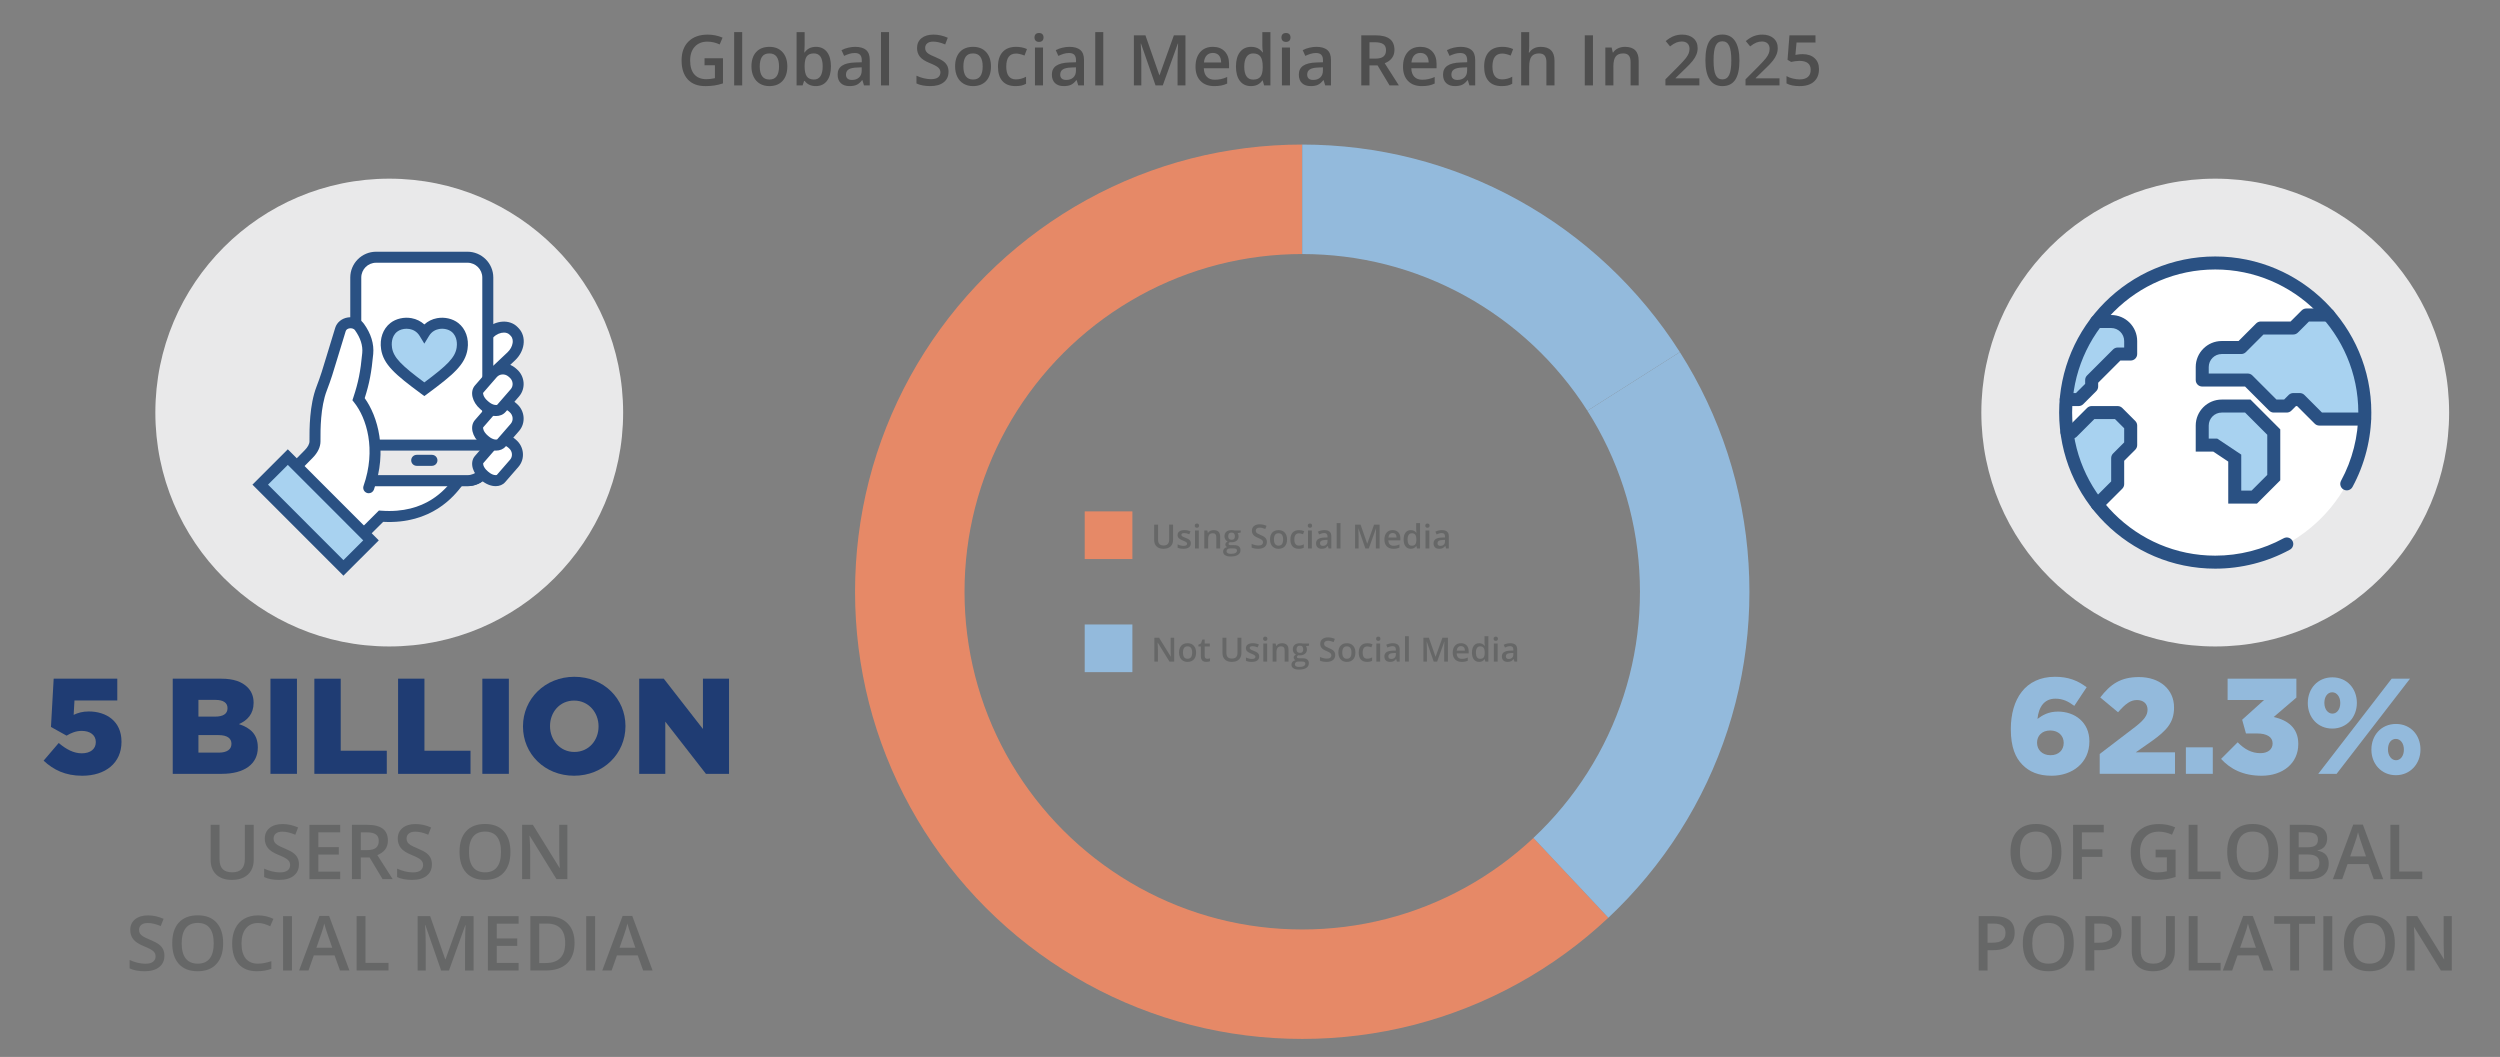 <?xml version="1.0" encoding="UTF-8"?>
<svg id="Layer_1" xmlns="http://www.w3.org/2000/svg" version="1.1" viewBox="0 0 681.202 288">
  <rect x="0" y="0" width="681.202" height="288" fill="#808080" stroke="none"/>
  <!-- Generator: Adobe Illustrator 30.0.0, SVG Export Plug-In . SVG Version: 2.1.1 Build 123)  -->
  <defs>
    <style>
      .st0 {
        fill: #4e4e4e;
      }

      .st1 {
        fill: #fff;
      }

      .st2 {
        fill: #a8d2f0;
      }

      .st3 {
        fill: #2a5183;
      }

      .st4 {
        fill: #93badc;
      }

      .st5 {
        fill: #e68967;
      }

      .st6 {
        fill: #666767;
      }

      .st7 {
        fill: #1f3c73;
      }

      .st8 {
        fill: #e9e9ea;
      }
    </style>
  </defs>
  <g>
    <path class="st0" d="M191.975,15.873h5.022v6.853c-.821.268-1.61.457-2.367.569-.756.112-1.573.168-2.451.168-2.066,0-3.66-.611-4.78-1.834-1.12-1.224-1.681-2.949-1.681-5.177,0-2.197.632-3.917,1.896-5.158,1.263-1.242,3.003-1.862,5.219-1.862,1.425,0,2.776.273,4.052.821l-.784,1.857c-1.108-.51-2.216-.766-3.324-.766-1.457,0-2.608.458-3.454,1.373-.847.915-1.27,2.166-1.27,3.753,0,1.668.381,2.936,1.144,3.804.762.869,1.859,1.303,3.291,1.303.722,0,1.494-.09,2.315-.271v-3.52h-2.829v-1.914h.001Z"/>
    <path class="st0" d="M202.235,23.276h-2.194v-14.526h2.194v14.526Z"/>
    <path class="st0" d="M214.53,18.094c0,1.687-.433,3.003-1.298,3.949s-2.069,1.419-3.613,1.419c-.965,0-1.817-.218-2.558-.653s-1.311-1.062-1.708-1.877c-.398-.814-.598-1.761-.598-2.838,0-1.674.43-2.98,1.289-3.921.859-.939,2.069-1.409,3.631-1.409,1.494,0,2.676.48,3.548,1.442.871.961,1.307,2.258,1.307,3.888ZM207.015,18.094c0,2.384.881,3.576,2.642,3.576,1.743,0,2.614-1.192,2.614-3.576,0-2.358-.878-3.538-2.633-3.538-.921,0-1.589.305-2.002.915-.414.61-.621,1.484-.621,2.623Z"/>
    <path class="st0" d="M222.326,12.764c1.288,0,2.292.467,3.011,1.4s1.078,2.243,1.078,3.93-.364,3.011-1.092,3.954c-.728.942-1.74,1.414-3.034,1.414-1.307,0-2.321-.47-3.043-1.409h-.149l-.401,1.223h-1.643v-14.526h2.194v3.454c0,.255-.012.635-.037,1.139-.025.505-.044.825-.056.962h.093c.697-1.027,1.724-1.54,3.081-1.54h-.002ZM221.756,14.556c-.884,0-1.52.26-1.909.779-.389.521-.589,1.39-.602,2.609v.149c0,1.258.199,2.168.598,2.731.398.562,1.049.845,1.951.845.778,0,1.368-.309,1.769-.925s.602-1.506.602-2.67c0-2.347-.803-3.52-2.409-3.52v.002h0Z"/>
    <path class="st0" d="M235.424,23.276l-.439-1.438h-.075c-.498.629-.999,1.057-1.503,1.283-.504.228-1.151.341-1.942.341-1.015,0-1.806-.273-2.376-.821-.569-.548-.854-1.322-.854-2.324,0-1.064.395-1.867,1.186-2.409.791-.541,1.995-.837,3.613-.887l1.783-.056v-.552c0-.659-.154-1.152-.462-1.479-.308-.326-.786-.49-1.433-.49-.529,0-1.036.078-1.522.233-.485.156-.952.34-1.4.551l-.709-1.568c.561-.292,1.173-.515,1.839-.667s1.294-.229,1.886-.229c1.313,0,2.304.286,2.974.858.669.573,1.003,1.472,1.003,2.698v6.955h-1.569ZM232.156,21.782c.797,0,1.436-.222,1.918-.667s.724-1.069.724-1.872v-.896l-1.326.057c-1.033.037-1.785.21-2.254.518-.47.309-.705.78-.705,1.415,0,.46.137.816.411,1.068s.685.378,1.232.378h0Z"/>
    <path class="st0" d="M242.248,23.276h-2.194v-14.526h2.194v14.526Z"/>
    <path class="st0" d="M258.455,19.57c0,1.214-.439,2.166-1.316,2.856s-2.088,1.036-3.631,1.036-2.807-.239-3.791-.719v-2.109c.622.292,1.284.522,1.984.69s1.352.252,1.956.252c.883,0,1.536-.168,1.956-.504s.63-.787.63-1.354c0-.511-.193-.943-.579-1.298s-1.183-.775-2.39-1.261c-1.245-.504-2.123-1.079-2.633-1.727s-.766-1.426-.766-2.334c0-1.14.404-2.035,1.214-2.689.809-.653,1.895-.979,3.258-.979,1.307,0,2.608.286,3.902.858l-.709,1.82c-1.213-.51-2.296-.766-3.249-.766-.722,0-1.27.157-1.643.472-.374.314-.561.73-.561,1.246,0,.355.075.658.224.911.149.252.396.489.738.714.342.224.958.52,1.848.887,1.002.417,1.737.807,2.204,1.167.467.361.809.769,1.027,1.223.218.455.327.99.327,1.606v.002h0Z"/>
    <path class="st0" d="M270.022,18.094c0,1.687-.433,3.003-1.298,3.949s-2.069,1.419-3.613,1.419c-.965,0-1.817-.218-2.558-.653s-1.311-1.062-1.708-1.877c-.398-.814-.598-1.761-.598-2.838,0-1.674.43-2.98,1.289-3.921.859-.939,2.069-1.409,3.631-1.409,1.494,0,2.676.48,3.548,1.442.871.961,1.307,2.258,1.307,3.888ZM262.507,18.094c0,2.384.881,3.576,2.642,3.576,1.743,0,2.614-1.192,2.614-3.576,0-2.358-.878-3.538-2.633-3.538-.921,0-1.589.305-2.002.915-.414.61-.621,1.484-.621,2.623Z"/>
    <path class="st0" d="M276.707,23.462c-1.562,0-2.75-.456-3.562-1.367-.812-.912-1.218-2.221-1.218-3.926,0-1.736.425-3.071,1.274-4.005s2.077-1.4,3.683-1.4c1.089,0,2.069.202,2.941.606l-.663,1.765c-.927-.361-1.693-.542-2.296-.542-1.787,0-2.68,1.186-2.68,3.558,0,1.157.223,2.027.667,2.609s1.097.872,1.956.872c.977,0,1.901-.242,2.772-.728v1.914c-.392.229-.811.395-1.255.494-.445.1-.985.149-1.62.149h0Z"/>
    <path class="st0" d="M281.879,10.215c0-.393.107-.694.322-.906.215-.211.521-.317.919-.317.386,0,.687.106.901.317.215.212.322.514.322.906,0,.373-.107.667-.322.882-.214.215-.515.322-.901.322-.398,0-.705-.107-.919-.322s-.322-.509-.322-.882ZM284.204,23.276h-2.194v-10.325h2.194v10.325Z"/>
    <path class="st0" d="M293.801,23.276l-.439-1.438h-.075c-.498.629-.999,1.057-1.503,1.283-.504.228-1.151.341-1.942.341-1.015,0-1.806-.273-2.376-.821-.569-.548-.854-1.322-.854-2.324,0-1.064.395-1.867,1.186-2.409.791-.541,1.995-.837,3.613-.887l1.783-.056v-.552c0-.659-.154-1.152-.462-1.479-.308-.326-.786-.49-1.433-.49-.529,0-1.036.078-1.522.233-.485.156-.952.34-1.4.551l-.709-1.568c.561-.292,1.173-.515,1.839-.667s1.294-.229,1.886-.229c1.313,0,2.304.286,2.974.858.669.573,1.003,1.472,1.003,2.698v6.955h-1.569,0ZM290.533,21.782c.797,0,1.436-.222,1.918-.667s.724-1.069.724-1.872v-.896l-1.326.057c-1.033.037-1.785.21-2.254.518-.47.309-.705.78-.705,1.415,0,.46.137.816.411,1.068s.685.378,1.232.378h0Z"/>
    <path class="st0" d="M300.625,23.276h-2.194v-14.526h2.194v14.526Z"/>
    <path class="st0" d="M314.862,23.276l-3.958-11.399h-.075c.106,1.693.159,3.28.159,4.762v6.638h-2.026v-13.649h3.146l3.791,10.858h.056l3.902-10.858h3.155v13.649h-2.147v-6.75c0-.678.017-1.562.051-2.651s.064-1.749.089-1.979h-.075l-4.099,11.381h-1.97v-.002h.001Z"/>
    <path class="st0" d="M330.883,23.462c-1.606,0-2.861-.468-3.767-1.405-.905-.937-1.358-2.227-1.358-3.869,0-1.687.42-3.013,1.26-3.978.84-.964,1.995-1.446,3.464-1.446,1.363,0,2.439.413,3.23,1.241s1.186,1.967,1.186,3.417v1.186h-6.88c.031,1.002.302,1.772.812,2.311.51.538,1.229.808,2.156.808.61,0,1.178-.058,1.704-.173s1.09-.307,1.694-.574v1.783c-.536.256-1.077.436-1.625.542-.548.105-1.173.158-1.876.158h0ZM330.481,14.425c-.697,0-1.256.222-1.676.663-.42.442-.671,1.086-.751,1.933h4.687c-.013-.853-.218-1.498-.616-1.938-.398-.438-.946-.658-1.643-.658h-.001Z"/>
    <path class="st0" d="M340.872,23.462c-1.289,0-2.293-.467-3.016-1.4s-1.083-2.243-1.083-3.93.366-3.012,1.097-3.954c.731-.943,1.744-1.414,3.039-1.414,1.357,0,2.389.501,3.1,1.503h.111c-.105-.741-.158-1.326-.158-1.756v-3.762h2.203v14.526h-1.719l-.383-1.354h-.102c-.703,1.026-1.734,1.54-3.09,1.54h0ZM341.46,21.689c.903,0,1.559-.254,1.969-.761.412-.508.623-1.331.635-2.47v-.308c0-1.301-.211-2.226-.635-2.773-.422-.547-1.086-.821-1.988-.821-.772,0-1.366.312-1.783.938-.417.625-.625,1.517-.625,2.675,0,1.145.202,2.018.607,2.618.404.601,1.011.901,1.82.901h0Z"/>
    <path class="st0" d="M349.171,10.215c0-.393.107-.694.322-.906.215-.211.521-.317.92-.317.386,0,.686.106.9.317.215.212.322.514.322.906,0,.373-.107.667-.322.882s-.515.322-.9.322c-.398,0-.705-.107-.92-.322s-.322-.509-.322-.882ZM351.496,23.276h-2.194v-10.325h2.194v10.325Z"/>
    <path class="st0" d="M361.094,23.276l-.439-1.438h-.074c-.498.629-.999,1.057-1.503,1.283-.505.228-1.152.341-1.942.341-1.015,0-1.807-.273-2.376-.821s-.854-1.322-.854-2.324c0-1.064.396-1.867,1.186-2.409.791-.541,1.995-.837,3.613-.887l1.783-.056v-.552c0-.659-.154-1.152-.462-1.479-.309-.326-.786-.49-1.434-.49-.528,0-1.036.078-1.521.233-.485.156-.952.34-1.4.551l-.709-1.568c.56-.292,1.173-.515,1.839-.667s1.294-.229,1.886-.229c1.313,0,2.305.286,2.974.858.669.573,1.004,1.472,1.004,2.698v6.955h-1.571,0ZM357.827,21.782c.796,0,1.436-.222,1.918-.667s.724-1.069.724-1.872v-.896l-1.326.057c-1.033.037-1.784.21-2.254.518-.471.309-.705.78-.705,1.415,0,.46.137.816.411,1.068.273.252.685.378,1.232.378h0Z"/>
    <path class="st0" d="M373.156,17.824v5.452h-2.231v-13.649h3.855c1.762,0,3.065.33,3.912.99.847.659,1.27,1.655,1.27,2.987,0,1.699-.884,2.91-2.651,3.632l3.855,6.04h-2.539l-3.268-5.452s-2.203,0-2.203,0ZM373.156,15.975h1.55c1.039,0,1.792-.192,2.259-.579.467-.386.7-.958.7-1.718,0-.771-.252-1.325-.756-1.661s-1.264-.504-2.278-.504h-1.475v4.462h0Z"/>
    <path class="st0" d="M387.42,23.462c-1.605,0-2.861-.468-3.767-1.405-.905-.937-1.358-2.227-1.358-3.869,0-1.687.42-3.013,1.261-3.978.84-.964,1.994-1.446,3.463-1.446,1.363,0,2.44.413,3.23,1.241s1.186,1.967,1.186,3.417v1.186h-6.88c.03,1.002.302,1.772.812,2.311.511.538,1.229.808,2.157.808.609,0,1.178-.058,1.703-.173.526-.115,1.091-.307,1.694-.574v1.783c-.535.256-1.076.436-1.624.542-.548.105-1.173.158-1.877.158h0ZM387.019,14.425c-.696,0-1.255.222-1.676.663-.42.442-.67,1.086-.751,1.933h4.687c-.013-.853-.218-1.498-.616-1.938-.398-.438-.946-.658-1.644-.658Z"/>
    <path class="st0" d="M400.388,23.276l-.439-1.438h-.074c-.498.629-.999,1.057-1.503,1.283-.505.228-1.152.341-1.942.341-1.015,0-1.807-.273-2.376-.821s-.854-1.322-.854-2.324c0-1.064.396-1.867,1.186-2.409.791-.541,1.995-.837,3.613-.887l1.783-.056v-.552c0-.659-.154-1.152-.462-1.479-.309-.326-.786-.49-1.434-.49-.528,0-1.036.078-1.521.233-.485.156-.952.34-1.4.551l-.709-1.568c.56-.292,1.173-.515,1.839-.667s1.294-.229,1.886-.229c1.313,0,2.305.286,2.974.858.669.573,1.004,1.472,1.004,2.698v6.955h-1.571,0ZM397.121,21.782c.796,0,1.436-.222,1.918-.667s.724-1.069.724-1.872v-.896l-1.326.057c-1.033.037-1.784.21-2.254.518-.471.309-.705.78-.705,1.415,0,.46.137.816.411,1.068.273.252.685.378,1.232.378h0Z"/>
    <path class="st0" d="M409.182,23.462c-1.562,0-2.75-.456-3.562-1.367-.812-.912-1.219-2.221-1.219-3.926,0-1.736.425-3.071,1.274-4.005s2.077-1.4,3.683-1.4c1.09,0,2.069.202,2.941.606l-.663,1.765c-.928-.361-1.693-.542-2.297-.542-1.786,0-2.679,1.186-2.679,3.558,0,1.157.222,2.027.667,2.609s1.097.872,1.956.872c.977,0,1.901-.242,2.772-.728v1.914c-.392.229-.811.395-1.256.494-.444.1-.984.149-1.619.149h.002,0Z"/>
    <path class="st0" d="M423.569,23.276h-2.203v-6.349c0-.796-.16-1.391-.481-1.783-.32-.392-.829-.588-1.526-.588-.921,0-1.598.275-2.03.826s-.648,1.474-.648,2.769v5.125h-2.194v-14.526h2.194v3.688c0,.592-.038,1.223-.112,1.896h.14c.299-.498.715-.884,1.247-1.158.531-.273,1.152-.41,1.862-.41,2.502,0,3.753,1.26,3.753,3.78v6.731h-.002Z"/>
    <path class="st0" d="M431.822,23.276v-13.649h2.231v13.649h-2.231Z"/>
    <path class="st0" d="M446.507,23.276h-2.203v-6.349c0-.796-.16-1.391-.481-1.783-.32-.392-.829-.588-1.526-.588-.927,0-1.605.274-2.035.821-.429.548-.644,1.466-.644,2.755v5.144h-2.194v-10.325h1.718l.309,1.354h.111c.312-.491.753-.871,1.326-1.139.572-.268,1.207-.401,1.904-.401,2.478,0,3.716,1.26,3.716,3.78v6.731h0Z"/>
    <path class="st0" d="M463.049,23.276h-9.252v-1.662l3.52-3.538c1.04-1.064,1.729-1.818,2.068-2.264s.587-.863.742-1.256c.155-.392.233-.812.233-1.261,0-.615-.186-1.102-.556-1.456s-.882-.532-1.535-.532c-.523,0-1.029.097-1.518.29-.488.192-1.054.541-1.694,1.045l-1.186-1.446c.759-.642,1.497-1.096,2.213-1.363.715-.268,1.478-.401,2.287-.401,1.27,0,2.287.331,3.053.994s1.148,1.555,1.148,2.675c0,.616-.111,1.201-.332,1.755s-.56,1.125-1.018,1.713c-.457.588-1.218,1.384-2.282,2.386l-2.371,2.297v.093h6.479v1.933-.002h.001Z"/>
    <path class="st0" d="M473.963,16.452c0,2.371-.381,4.133-1.144,5.284s-1.928,1.727-3.496,1.727c-1.519,0-2.67-.594-3.454-1.783-.784-1.188-1.177-2.932-1.177-5.228,0-2.409.382-4.185,1.144-5.326.763-1.143,1.925-1.713,3.487-1.713,1.524,0,2.68.597,3.464,1.792s1.176,2.944,1.176,5.247h0ZM466.915,16.452c0,1.86.191,3.189.573,3.986.383.797.995,1.194,1.835,1.194s1.455-.404,1.844-1.213c.389-.81.584-2.132.584-3.968s-.195-3.154-.584-3.973-1.004-1.228-1.844-1.228-1.452.401-1.835,1.204c-.382.803-.573,2.135-.573,3.996,0,0,0,.002,0,.002Z"/>
    <path class="st0" d="M484.876,23.276h-9.252v-1.662l3.52-3.538c1.04-1.064,1.729-1.818,2.068-2.264s.587-.863.742-1.256c.155-.392.233-.812.233-1.261,0-.615-.186-1.102-.556-1.456s-.882-.532-1.535-.532c-.523,0-1.029.097-1.518.29-.488.192-1.054.541-1.694,1.045l-1.186-1.446c.759-.642,1.497-1.096,2.213-1.363.715-.268,1.478-.401,2.287-.401,1.27,0,2.287.331,3.053.994s1.148,1.555,1.148,2.675c0,.616-.111,1.201-.332,1.755s-.56,1.125-1.018,1.713c-.457.588-1.218,1.384-2.282,2.386l-2.371,2.297v.093h6.479v1.933-.002h.001Z"/>
    <path class="st0" d="M491.169,14.752c1.376,0,2.465.364,3.268,1.092.803.729,1.204,1.722,1.204,2.979,0,1.456-.456,2.594-1.367,3.412-.912.818-2.208,1.228-3.889,1.228-1.524,0-2.723-.245-3.594-.737v-1.988c.504.286,1.082.507,1.736.662.653.156,1.26.233,1.82.233.989,0,1.742-.221,2.259-.662.517-.442.775-1.09.775-1.942,0-1.63-1.04-2.445-3.118-2.445-.293,0-.653.029-1.083.088-.43.06-.807.126-1.13.201l-.98-.579.523-6.666h7.095v1.951h-5.162l-.309,3.38c.218-.037.484-.081.798-.131.314-.05.699-.074,1.153-.074v-.002h0Z"/>
  </g>
  <g>
    <path class="st7" d="M11.886,207.263l4.111-4.814c2.111,1.777,4.11,2.814,6.295,2.814,2.37,0,3.814-1.186,3.814-3.037v-.074c0-1.852-1.555-2.999-3.814-2.999-1.592,0-2.926.556-4.147,1.296l-4.259-2.37.74-13.146h17.332v5.925h-11.665l-.223,3.926c1.186-.556,2.407-.926,4.148-.926,4.666,0,8.888,2.592,8.888,8.222v.073c0,5.777-4.407,9.222-10.703,9.222-4.592,0-7.814-1.593-10.518-4.11v-.002h0Z"/>
    <path class="st7" d="M47.067,184.932h13.295c3.259,0,5.555.814,7.073,2.333,1.037,1.037,1.667,2.407,1.667,4.185v.074c0,2.999-1.703,4.777-4,5.777,3.148,1.036,5.148,2.814,5.148,6.332v.074c0,4.444-3.629,7.147-9.814,7.147h-13.369v-25.923h0ZM58.585,195.264c2.185,0,3.407-.741,3.407-2.259v-.074c0-1.407-1.111-2.222-3.259-2.222h-4.666v4.555h4.518,0ZM59.621,205.077c2.185,0,3.444-.852,3.444-2.37v-.074c0-1.407-1.111-2.333-3.518-2.333h-5.481v4.777h5.555Z"/>
    <path class="st7" d="M73.695,184.932h7.221v25.923h-7.221v-25.923Z"/>
    <path class="st7" d="M85.656,184.932h7.185v19.627h12.554v6.296h-19.739v-25.923Z"/>
    <path class="st7" d="M108.469,184.932h7.185v19.627h12.554v6.296h-19.739s0-25.923,0-25.923Z"/>
    <path class="st7" d="M131.43,184.932h7.221v25.923h-7.221v-25.923Z"/>
    <path class="st7" d="M142.503,197.967v-.074c0-7.443,6-13.479,13.999-13.479s13.924,5.962,13.924,13.405v.074c0,7.444-5.999,13.48-13.999,13.48s-13.924-5.963-13.924-13.406h0ZM163.094,197.967v-.074c0-3.74-2.703-6.999-6.666-6.999-3.925,0-6.555,3.185-6.555,6.925v.074c0,3.74,2.704,7,6.629,7,3.962,0,6.592-3.186,6.592-6.926h0Z"/>
    <path class="st7" d="M174.167,184.932h6.703l10.666,13.702v-13.702h7.11v25.923h-6.295l-11.073-14.221v14.221h-7.11v-25.923h-.001Z"/>
  </g>
  <g>
    <path class="st6" d="M69.129,224.749v9.58c0,1.094-.234,2.051-.704,2.871-.469.82-1.147,1.451-2.035,1.894s-1.949.663-3.185.663c-1.837,0-3.265-.485-4.284-1.458-1.02-.972-1.528-2.309-1.528-4.01v-9.54h2.43v9.367c0,1.223.284,2.124.851,2.704.567.581,1.438.871,2.613.871,2.281,0,3.423-1.198,3.423-3.595v-9.348h2.42,0Z"/>
    <path class="st6" d="M81.454,235.534c0,1.316-.476,2.35-1.428,3.099-.952.75-2.265,1.124-3.939,1.124s-3.045-.26-4.111-.779v-2.289c.675.317,1.393.567,2.152.75.759.182,1.466.273,2.121.273.959,0,1.666-.183,2.122-.547.455-.365.683-.854.683-1.469,0-.554-.209-1.022-.627-1.407-.419-.385-1.283-.841-2.593-1.367-1.351-.547-2.303-1.172-2.855-1.874-.554-.702-.831-1.546-.831-2.531,0-1.235.439-2.208,1.316-2.917.878-.708,2.056-1.062,3.534-1.062,1.418,0,2.829.311,4.233.932l-.77,1.975c-1.316-.554-2.491-.831-3.524-.831-.783,0-1.377.171-1.782.512s-.607.792-.607,1.352c0,.386.081.715.243.988.162.272.429.531.8.774s1.04.563,2.005.962c1.087.452,1.884.874,2.39,1.266.507.392.878.834,1.114,1.327.236.492.354,1.073.354,1.741v-.002h0Z"/>
    <path class="st6" d="M92.694,239.555h-8.375v-14.806h8.375v2.046h-5.954v4.03h5.58v2.025h-5.58v4.648h5.954v2.056h0Z"/>
    <path class="st6" d="M98.315,233.641v5.914h-2.421v-14.806h4.183c1.91,0,3.325.358,4.243,1.074.918.715,1.377,1.796,1.377,3.24,0,1.843-.958,3.156-2.876,3.939l4.183,6.552h-2.755l-3.544-5.914h-2.39ZM98.315,231.636h1.681c1.128,0,1.944-.209,2.451-.628.506-.419.759-1.04.759-1.863,0-.837-.273-1.438-.82-1.803s-1.37-.547-2.471-.547h-1.6v4.841Z"/>
    <path class="st6" d="M117.687,235.534c0,1.316-.476,2.35-1.428,3.099-.952.75-2.265,1.124-3.939,1.124s-3.045-.26-4.111-.779v-2.289c.675.317,1.393.567,2.152.75.759.182,1.466.273,2.121.273.959,0,1.666-.183,2.122-.547.455-.365.683-.854.683-1.469,0-.554-.209-1.022-.627-1.407-.419-.385-1.283-.841-2.593-1.367-1.351-.547-2.303-1.172-2.855-1.874-.554-.702-.831-1.546-.831-2.531,0-1.235.439-2.208,1.316-2.917.878-.708,2.056-1.062,3.534-1.062,1.418,0,2.829.311,4.233.932l-.77,1.975c-1.316-.554-2.491-.831-3.524-.831-.783,0-1.377.171-1.782.512s-.607.792-.607,1.352c0,.386.081.715.243.988.162.272.429.531.8.774s1.04.563,2.005.962c1.087.452,1.884.874,2.39,1.266.507.392.878.834,1.114,1.327.236.492.354,1.073.354,1.741v-.002h0Z"/>
    <path class="st6" d="M139.084,232.132c0,2.41-.603,4.283-1.808,5.62s-2.911,2.005-5.119,2.005c-2.234,0-3.951-.663-5.149-1.989-1.198-1.327-1.797-3.212-1.797-5.656s.603-4.32,1.808-5.63c1.205-1.311,2.925-1.965,5.159-1.965,2.201,0,3.902.665,5.104,1.995,1.201,1.33,1.802,3.203,1.802,5.62h0ZM127.784,232.132c0,1.823.367,3.205,1.104,4.146.735.942,1.826,1.413,3.271,1.413s2.523-.466,3.256-1.397,1.099-2.319,1.099-4.162c0-1.816-.362-3.193-1.088-4.132-.727-.938-1.808-1.407-3.246-1.407-1.451,0-2.547.469-3.286,1.407s-1.108,2.315-1.108,4.132h-.002Z"/>
    <path class="st6" d="M154.599,239.555h-2.968l-7.28-11.798h-.081l.05.658c.095,1.256.143,2.403.143,3.443v7.696h-2.198v-14.806h2.938l7.261,11.737h.061c-.014-.155-.041-.721-.081-1.696s-.061-1.736-.061-2.283v-7.758h2.218v14.806h-.002Z"/>
    <path class="st6" d="M44.795,260.422c0,1.316-.476,2.35-1.428,3.099-.952.75-2.265,1.124-3.939,1.124s-3.045-.26-4.111-.779v-2.289c.675.317,1.393.567,2.152.75.759.182,1.466.273,2.121.273.959,0,1.666-.183,2.122-.547.455-.365.683-.854.683-1.469,0-.554-.209-1.022-.627-1.407-.419-.385-1.283-.841-2.593-1.367-1.351-.547-2.303-1.172-2.855-1.874-.554-.702-.831-1.546-.831-2.531,0-1.235.439-2.208,1.316-2.917.878-.708,2.056-1.062,3.534-1.062,1.418,0,2.829.311,4.233.932l-.77,1.975c-1.316-.554-2.491-.831-3.524-.831-.783,0-1.377.171-1.782.512s-.607.792-.607,1.352c0,.386.081.715.243.988.162.272.429.531.8.774s1.04.563,2.005.962c1.087.452,1.884.874,2.39,1.266.507.392.878.834,1.114,1.327.236.492.354,1.073.354,1.741v-.002Z"/>
    <path class="st6" d="M60.805,257.02c0,2.41-.603,4.283-1.808,5.62s-2.911,2.005-5.119,2.005c-2.234,0-3.951-.663-5.149-1.989-1.198-1.327-1.797-3.212-1.797-5.656s.603-4.32,1.808-5.63c1.205-1.311,2.925-1.965,5.159-1.965,2.201,0,3.902.665,5.104,1.995,1.201,1.33,1.802,3.203,1.802,5.62h0ZM49.504,257.02c0,1.823.367,3.205,1.104,4.146.735.942,1.826,1.413,3.271,1.413s2.523-.466,3.256-1.397,1.099-2.319,1.099-4.162c0-1.816-.362-3.193-1.088-4.132-.727-.938-1.808-1.407-3.246-1.407-1.451,0-2.547.469-3.286,1.407s-1.108,2.315-1.108,4.132h-.002Z"/>
    <path class="st6" d="M70.284,251.5c-1.391,0-2.484.493-3.28,1.479-.797.986-1.195,2.347-1.195,4.081,0,1.816.383,3.19,1.149,4.122s1.875,1.397,3.326,1.397c.628,0,1.235-.062,1.823-.188.587-.125,1.198-.285,1.833-.48v2.075c-1.161.439-2.478.658-3.949.658-2.167,0-3.832-.656-4.993-1.97-1.161-1.312-1.741-3.191-1.741-5.635,0-1.54.281-2.887.846-4.041.563-1.154,1.379-2.039,2.445-2.653s2.319-.921,3.757-.921c1.513,0,2.91.317,4.192.951l-.871,2.016c-.499-.236-1.027-.444-1.584-.623-.558-.179-1.144-.269-1.758-.269h0Z"/>
    <path class="st6" d="M77.129,264.442v-14.806h2.421v14.806h-2.421Z"/>
    <path class="st6" d="M92.645,264.442l-1.479-4.111h-5.661l-1.448,4.111h-2.552l5.539-14.866h2.633l5.54,14.866h-2.572ZM90.528,258.245l-1.387-4.03c-.102-.271-.241-.695-.421-1.276-.179-.581-.302-1.006-.369-1.276-.183.831-.449,1.739-.8,2.725l-1.337,3.858h4.314Z"/>
    <path class="st6" d="M97.17,264.442v-14.806h2.421v12.729h6.269v2.076h-8.69,0Z"/>
    <path class="st6" d="M120.199,264.442l-4.294-12.365h-.081c.115,1.837.173,3.559.173,5.165v7.2h-2.198v-14.806h3.413l4.111,11.777h.061l4.233-11.777h3.423v14.806h-2.329v-7.321c0-.736.019-1.695.056-2.876.037-1.182.069-1.897.096-2.147h-.081l-4.445,12.345h-2.138,0Z"/>
    <path class="st6" d="M141.313,264.442h-8.375v-14.806h8.375v2.046h-5.954v4.03h5.58v2.025h-5.58v4.648h5.954v2.056h0Z"/>
    <path class="st6" d="M156.554,256.898c0,2.443-.679,4.312-2.035,5.604-1.357,1.293-3.312,1.939-5.863,1.939h-4.143v-14.806h4.578c2.355,0,4.188.635,5.498,1.904s1.965,3.055,1.965,5.357v.002h0ZM154.002,256.979c0-3.544-1.657-5.316-4.973-5.316h-2.096v10.745h1.722c3.564,0,5.347-1.81,5.347-5.429h0Z"/>
    <path class="st6" d="M159.734,264.442v-14.806h2.421v14.806h-2.421Z"/>
    <path class="st6" d="M175.248,264.442l-1.479-4.111h-5.661l-1.448,4.111h-2.552l5.539-14.866h2.633l5.54,14.866h-2.572,0ZM173.131,258.245l-1.387-4.03c-.102-.271-.241-.695-.421-1.276-.179-.581-.302-1.006-.369-1.276-.183.831-.449,1.739-.8,2.725l-1.337,3.858h4.314Z"/>
  </g>
  <g>
    <path class="st4" d="M551.096,208.41c-1.926-1.926-3.185-4.852-3.185-9.702v-.074c0-8.073,3.925-14.221,12.035-14.221,3.63,0,6.147,1,8.629,2.852l-3.37,5.073c-1.593-1.185-3.073-1.963-5.147-1.963-3.037,0-4.555,2.259-4.889,5.519,1.37-1.037,3.037-2,5.592-2,4.556,0,8.555,2.889,8.555,8.073v.074c0,5.813-4.629,9.332-10.295,9.332-3.666,0-6.073-1.111-7.925-2.963h0ZM562.317,202.448v-.074c0-1.852-1.407-3.333-3.666-3.333s-3.593,1.444-3.593,3.296v.074c0,1.889,1.408,3.37,3.667,3.37s3.592-1.444,3.592-3.333h0Z"/>
    <path class="st4" d="M572.131,205.447l9.702-7.406c2.407-1.889,3.333-3.11,3.333-4.666,0-1.63-1.147-2.63-2.889-2.63s-3.11,1-5.147,3.333l-4.852-4.036c2.778-3.593,5.519-5.555,10.555-5.555,5.666,0,9.555,3.37,9.555,8.258v.074c0,4.147-2.148,6.296-5.999,9.073l-4.444,3.11h10.702v5.852h-20.516v-5.407h0Z"/>
    <path class="st4" d="M595.61,203.633h7.333v7.222h-7.333v-7.222Z"/>
    <path class="st4" d="M605.202,206.781l4.519-4.519c1.852,1.889,3.814,2.963,6.185,2.963,2.036,0,3.333-1.037,3.333-2.63v-.073c0-1.667-1.519-2.667-4.222-2.667h-3.037l-1.037-3.74,5.963-5.37h-9.925v-5.813h18.738v5.147l-6.185,5.296c3.703.814,6.703,2.889,6.703,7.295v.074c0,5.259-4.222,8.629-9.999,8.629-4.999,0-8.518-1.814-11.036-4.592Z"/>
    <path class="st4" d="M628.83,191.598v-.074c0-3.814,2.629-6.963,6.702-6.963,4.037,0,6.666,3.148,6.666,6.926v.074c0,3.814-2.703,6.962-6.703,6.962s-6.665-3.11-6.665-6.925h0ZM651.678,184.932h5l-19.998,25.923h-4.999l19.997-25.923ZM637.68,191.598v-.074c0-1.63-.926-2.889-2.186-2.889-1.296,0-2.147,1.222-2.147,2.852v.074c0,1.666.963,2.889,2.185,2.889,1.26,0,2.148-1.223,2.148-2.852h0ZM646.161,204.3v-.074c0-3.814,2.629-6.962,6.703-6.962,4.036,0,6.666,3.11,6.666,6.925v.074c0,3.777-2.704,6.962-6.703,6.962s-6.666-3.147-6.666-6.925ZM655.011,204.3v-.074c0-1.667-.926-2.889-2.185-2.889-1.333,0-2.148,1.186-2.148,2.852v.074c0,1.629.963,2.889,2.186,2.889,1.259,0,2.147-1.223,2.147-2.852h0Z"/>
  </g>
  <g>
    <path class="st6" d="M561.699,232.133c0,2.41-.603,4.283-1.808,5.62s-2.911,2.005-5.119,2.005c-2.234,0-3.951-.663-5.149-1.989-1.198-1.327-1.797-3.212-1.797-5.656s.603-4.32,1.808-5.63c1.205-1.311,2.925-1.965,5.159-1.965,2.201,0,3.902.665,5.104,1.995,1.201,1.33,1.802,3.203,1.802,5.62h0ZM550.398,232.133c0,1.823.367,3.205,1.104,4.146.735.942,1.826,1.413,3.271,1.413s2.523-.466,3.256-1.397,1.099-2.319,1.099-4.162c0-1.816-.362-3.193-1.088-4.132-.727-.938-1.808-1.407-3.246-1.407-1.451,0-2.547.469-3.286,1.407s-1.108,2.315-1.108,4.132h-.002Z"/>
    <path class="st6" d="M567.279,239.556h-2.4v-14.806h8.354v2.046h-5.954v4.628h5.58v2.056h-5.58v6.076h0Z"/>
    <path class="st6" d="M587.361,231.525h5.447v7.433c-.891.291-1.746.496-2.566.618-.82.121-1.707.182-2.658.182-2.242,0-3.97-.663-5.186-1.989-1.215-1.327-1.822-3.198-1.822-5.615,0-2.384.685-4.248,2.056-5.596,1.37-1.347,3.257-2.02,5.661-2.02,1.546,0,3.011.297,4.395.891l-.851,2.016c-1.202-.554-2.403-.831-3.605-.831-1.579,0-2.828.497-3.747,1.489-.918.992-1.377,2.35-1.377,4.07,0,1.81.414,3.186,1.24,4.127.827.942,2.018,1.413,3.57,1.413.783,0,1.62-.098,2.512-.294v-3.817h-3.068v-2.076h-.001Z"/>
    <path class="st6" d="M596.363,239.556v-14.806h2.421v12.729h6.269v2.076h-8.69Z"/>
    <path class="st6" d="M620.747,232.133c0,2.41-.603,4.283-1.808,5.62s-2.911,2.005-5.119,2.005c-2.234,0-3.951-.663-5.149-1.989-1.198-1.327-1.797-3.212-1.797-5.656s.603-4.32,1.808-5.63c1.205-1.311,2.925-1.965,5.159-1.965,2.201,0,3.902.665,5.104,1.995,1.201,1.33,1.802,3.203,1.802,5.62h0ZM609.447,232.133c0,1.823.367,3.205,1.104,4.146.735.942,1.826,1.413,3.271,1.413s2.523-.466,3.256-1.397,1.099-2.319,1.099-4.162c0-1.816-.362-3.193-1.088-4.132-.727-.938-1.808-1.407-3.246-1.407-1.451,0-2.547.469-3.286,1.407s-1.108,2.315-1.108,4.132h-.002Z"/>
    <path class="st6" d="M623.927,224.75h4.396c2.039,0,3.512.298,4.42.892s1.362,1.532,1.362,2.815c0,.864-.223,1.583-.668,2.156-.446.574-1.088.936-1.925,1.084v.102c1.04.195,1.805.582,2.294,1.159s.734,1.358.734,2.345c0,1.33-.464,2.371-1.393,3.124s-2.22,1.129-3.873,1.129h-5.348v-14.806h.001ZM626.348,230.867h2.329c1.013,0,1.752-.16,2.218-.481.466-.32.698-.865.698-1.636,0-.695-.251-1.198-.754-1.509s-1.302-.466-2.396-.466h-2.096v4.092h.001ZM626.348,232.831v4.689h2.572c1.013,0,1.777-.194,2.293-.583.517-.388.775-1,.775-1.838,0-.77-.264-1.34-.79-1.711s-1.327-.558-2.4-.558h-2.45Z"/>
    <path class="st6" d="M646.804,239.556l-1.479-4.111h-5.661l-1.448,4.111h-2.552l5.539-14.866h2.633l5.54,14.866h-2.572,0ZM644.687,233.358l-1.387-4.03c-.102-.271-.241-.695-.421-1.276-.179-.581-.302-1.006-.369-1.276-.183.831-.449,1.739-.8,2.725l-1.337,3.858h4.314Z"/>
    <path class="st6" d="M651.33,239.556v-14.806h2.421v12.729h6.269v2.076h-8.69Z"/>
    <path class="st6" d="M548.955,254.114c0,1.546-.506,2.73-1.519,3.555-1.013.823-2.454,1.235-4.324,1.235h-1.539v5.539h-2.421v-14.806h4.264c1.85,0,3.235.379,4.157,1.135s1.382,1.87,1.382,3.342h0ZM541.573,256.868h1.286c1.242,0,2.153-.216,2.734-.647.58-.433.87-1.107.87-2.025,0-.851-.26-1.485-.779-1.904-.521-.418-1.33-.628-2.431-.628h-1.681v5.205h.001Z"/>
    <path class="st6" d="M565.056,257.021c0,2.41-.603,4.283-1.808,5.62s-2.911,2.005-5.119,2.005c-2.234,0-3.951-.663-5.149-1.989-1.198-1.327-1.797-3.212-1.797-5.656s.603-4.32,1.808-5.63c1.205-1.311,2.925-1.965,5.159-1.965,2.201,0,3.902.665,5.104,1.995,1.201,1.33,1.802,3.203,1.802,5.62h0ZM553.755,257.021c0,1.823.367,3.205,1.104,4.146.735.942,1.826,1.413,3.271,1.413s2.523-.466,3.256-1.397,1.099-2.319,1.099-4.162c0-1.816-.362-3.193-1.088-4.132-.727-.938-1.808-1.407-3.246-1.407-1.451,0-2.547.469-3.286,1.407s-1.108,2.315-1.108,4.132h-.002Z"/>
    <path class="st6" d="M578.038,254.114c0,1.546-.506,2.73-1.519,3.555-1.013.823-2.454,1.235-4.324,1.235h-1.539v5.539h-2.421v-14.806h4.264c1.85,0,3.235.379,4.157,1.135s1.382,1.87,1.382,3.342h0ZM570.657,256.868h1.286c1.242,0,2.153-.216,2.734-.647.58-.433.87-1.107.87-2.025,0-.851-.26-1.485-.779-1.904-.521-.418-1.33-.628-2.431-.628h-1.681v5.205h.001Z"/>
    <path class="st6" d="M592.601,249.638v9.58c0,1.094-.234,2.051-.704,2.871-.469.82-1.147,1.451-2.035,1.894s-1.949.663-3.185.663c-1.837,0-3.265-.485-4.284-1.458-1.02-.972-1.528-2.309-1.528-4.01v-9.54h2.43v9.367c0,1.223.284,2.124.851,2.704.567.581,1.438.871,2.613.871,2.281,0,3.423-1.198,3.423-3.595v-9.348h2.42,0Z"/>
    <path class="st6" d="M596.388,264.443v-14.806h2.421v12.729h6.269v2.076h-8.69Z"/>
    <path class="st6" d="M616.814,264.443l-1.479-4.111h-5.661l-1.448,4.111h-2.552l5.539-14.866h2.633l5.54,14.866h-2.572,0ZM614.697,258.246l-1.387-4.03c-.102-.271-.241-.695-.421-1.276-.179-.581-.302-1.006-.369-1.276-.183.831-.449,1.739-.8,2.725l-1.337,3.858h4.314Z"/>
    <path class="st6" d="M626.455,264.443h-2.42v-12.729h-4.354v-2.076h11.129v2.076h-4.354v12.729h-.001Z"/>
    <path class="st6" d="M633.078,264.443v-14.806h2.421v14.806h-2.421Z"/>
    <path class="st6" d="M652.551,257.021c0,2.41-.603,4.283-1.808,5.62s-2.911,2.005-5.119,2.005c-2.234,0-3.951-.663-5.149-1.989-1.198-1.327-1.797-3.212-1.797-5.656s.603-4.32,1.808-5.63c1.205-1.311,2.925-1.965,5.159-1.965,2.201,0,3.902.665,5.104,1.995,1.201,1.33,1.802,3.203,1.802,5.62h0ZM641.25,257.021c0,1.823.367,3.205,1.104,4.146.735.942,1.826,1.413,3.271,1.413s2.523-.466,3.256-1.397,1.099-2.319,1.099-4.162c0-1.816-.362-3.193-1.088-4.132-.727-.938-1.808-1.407-3.246-1.407-1.451,0-2.547.469-3.286,1.407s-1.108,2.315-1.108,4.132h-.002Z"/>
    <path class="st6" d="M668.066,264.443h-2.968l-7.28-11.798h-.081l.05.658c.095,1.256.143,2.403.143,3.443v7.696h-2.198v-14.806h2.938l7.261,11.737h.061c-.014-.155-.041-.721-.081-1.696s-.061-1.736-.061-2.283v-7.758h2.218v14.806h-.002,0Z"/>
  </g>
  <circle class="st8" cx="603.609" cy="112.416" r="63.732"/>
  <circle class="st8" cx="106.062" cy="112.416" r="63.732"/>
  <path class="st5" d="M417.83,228.321c-1.404,1.319-2.851,2.594-4.336,3.824-1.482,1.229-3.005,2.412-4.565,3.547-1.557,1.133-3.151,2.219-4.779,3.253-1.623,1.035-3.283,2.018-4.973,2.95-1.685.928-3.404,1.806-5.151,2.628-1.738.822-3.509,1.588-5.305,2.301-1.787.708-3.6,1.361-5.439,1.96-1.826.593-3.679,1.13-5.553,1.61-1.86.476-3.741.894-5.644,1.256-1.884.357-3.789.656-5.711.897-1.902.238-3.822.418-5.757.538-1.911.118-3.837.179-5.778.179h-.003c-1.94,0-3.865-.061-5.777-.179-1.935-.119-3.854-.299-5.754-.538-1.924-.239-3.829-.538-5.713-.896-1.903-.36-3.785-.779-5.643-1.255-1.875-.481-3.728-1.019-5.554-1.611-1.839-.598-3.652-1.251-5.439-1.96-1.796-.711-3.566-1.477-5.305-2.299-1.746-.823-3.465-1.701-5.151-2.629-1.69-.932-3.35-1.914-4.973-2.948-1.628-1.034-3.222-2.12-4.779-3.253-1.56-1.135-3.083-2.318-4.565-3.547-1.486-1.23-2.933-2.506-4.337-3.824-1.404-1.321-2.768-2.684-4.088-4.088-1.319-1.404-2.594-2.851-3.824-4.336-1.229-1.482-2.412-3.005-3.547-4.565-1.133-1.557-2.219-3.151-3.253-4.779-1.035-1.623-2.018-3.283-2.95-4.973-.928-1.685-1.804-3.402-2.628-5.15-.821-1.738-1.588-3.508-2.299-5.305-.709-1.787-1.363-3.6-1.961-5.439-.593-1.827-1.132-3.68-1.611-5.555-.477-1.859-.894-3.74-1.256-5.643-.357-1.884-.656-3.789-.898-5.711-.238-1.901-.418-3.821-.538-5.756-.118-1.911-.179-3.838-.179-5.779v-.003c0-1.939.061-3.865.179-5.776.119-1.935.299-3.855.538-5.755.239-1.923.538-3.827.896-5.712.36-1.903.779-3.785,1.255-5.644.481-1.875,1.019-3.727,1.611-5.553.598-1.838,1.251-3.654,1.959-5.44.711-1.796,1.477-3.566,2.299-5.305.823-1.746,1.7-3.465,2.629-5.151.932-1.691,1.914-3.35,2.948-4.974,1.036-1.628,2.121-3.222,3.253-4.779,1.137-1.56,2.318-3.083,3.547-4.565,1.23-1.485,2.505-2.932,3.822-4.336,1.322-1.404,2.685-2.768,4.089-4.088,1.404-1.319,2.851-2.594,4.336-3.823,1.482-1.23,3.004-2.412,4.564-3.548,1.557-1.132,3.15-2.217,4.779-3.253,1.624-1.034,3.283-2.018,4.974-2.95,1.685-.928,3.404-1.806,5.151-2.628,1.738-.822,3.507-1.588,5.304-2.299,1.787-.709,3.601-1.363,5.44-1.962,1.826-.593,3.679-1.13,5.553-1.61,1.86-.477,3.742-.894,5.645-1.256,1.883-.357,3.788-.658,5.71-.898,1.902-.238,3.822-.418,5.757-.538,1.911-.118,3.837-.179,5.778-.179v-29.831c-2.57,0-5.121.08-7.652.237-2.562.158-5.103.396-7.621.712-2.546.318-5.069.715-7.563,1.188-2.52.478-5.012,1.033-7.475,1.664-2.482.635-4.935,1.347-7.353,2.132-2.436.792-4.839,1.657-7.204,2.594-2.379.943-4.723,1.96-7.025,3.045-2.314,1.09-4.587,2.252-6.818,3.482-2.24,1.234-4.437,2.536-6.587,3.904-2.156,1.371-4.266,2.809-6.328,4.309-2.066,1.503-4.081,3.069-6.045,4.696-1.967,1.628-3.881,3.317-5.74,5.065-1.861,1.747-3.667,3.554-5.413,5.414-1.747,1.86-3.436,3.774-5.064,5.739-1.626,1.965-3.193,3.98-4.695,6.045-1.501,2.061-2.938,4.172-4.309,6.329-1.368,2.15-2.67,4.347-3.904,6.586-1.229,2.231-2.391,4.506-3.481,6.819-1.086,2.304-2.102,4.647-3.044,7.026-.938,2.365-1.804,4.767-2.594,7.203-.785,2.419-1.497,4.872-2.132,7.355-.631,2.461-1.186,4.953-1.663,7.473-.473,2.495-.87,5.017-1.188,7.563-.315,2.518-.553,5.059-.712,7.622-.156,2.529-.236,5.079-.236,7.647v.004c0,2.569.08,5.12.237,7.651.159,2.563.396,5.104.712,7.622.318,2.546.715,5.069,1.189,7.563.477,2.52,1.032,5.011,1.663,7.473.635,2.483,1.347,4.937,2.132,7.355.792,2.436,1.658,4.838,2.596,7.203.943,2.379,1.958,4.723,3.044,7.026,1.091,2.314,2.252,4.587,3.482,6.818,1.234,2.239,2.536,4.436,3.904,6.586,1.371,2.156,2.808,4.266,4.309,6.328,1.503,2.065,3.069,4.081,4.696,6.045,1.628,1.967,3.317,3.881,5.065,5.74,1.747,1.861,3.553,3.666,5.413,5.412,1.86,1.747,3.774,3.436,5.74,5.065,1.965,1.627,3.981,3.193,6.046,4.696,2.061,1.5,4.17,2.937,6.327,4.307h0c2.15,1.369,4.346,2.671,6.586,3.905,2.231,1.229,4.506,2.391,6.819,3.481,2.303,1.086,4.646,2.102,7.025,3.044,2.365.938,4.768,1.804,7.204,2.594,2.419.785,4.871,1.497,7.354,2.132,2.462.631,4.954,1.186,7.474,1.663,2.495.474,5.016.87,7.562,1.188,2.518.315,5.059.553,7.622.712,2.53.156,5.08.236,7.648.236h.004c2.569,0,5.12-.08,7.651-.237,2.562-.158,5.103-.396,7.621-.712,2.546-.318,5.069-.715,7.563-1.188,2.52-.477,5.012-1.033,7.475-1.664,2.482-.635,4.935-1.347,7.353-2.132,2.436-.791,4.838-1.657,7.203-2.594,2.379-.943,4.723-1.958,7.026-3.045,2.314-1.09,4.587-2.252,6.818-3.482,2.239-1.234,4.436-2.535,6.586-3.904,2.156-1.371,4.266-2.808,6.328-4.309,2.065-1.502,4.081-3.069,6.045-4.696,1.967-1.627,3.882-3.317,5.741-5.065l-20.421-21.744.004.005h0Z"/>
  <g>
    <g>
      <path class="st1" d="M128.31,101.85l-.303-.319c-1.554-1.637-1.722-4.025-.373-5.305l5.74-5.419c2.078-1.973,5.05-2.247,6.604-.61l.303.319c1.554,1.637,1.126,4.591-.952,6.563l-5.74,5.419c-1.349,1.281-3.725.989-5.279-.648Z"/>
      <path class="st3" d="M131.474,104.796c-.208,0-.418-.013-.63-.039-1.345-.165-2.631-.831-3.622-1.874l-.303-.319c-.99-1.043-1.588-2.362-1.683-3.714-.102-1.439.396-2.792,1.365-3.711l5.743-5.422c2.68-2.543,6.593-2.794,8.722-.552l.303.319c1.059,1.116,1.526,2.721,1.282,4.404-.228,1.575-1.042,3.095-2.29,4.28l-5.743,5.422c-.823.781-1.944,1.207-3.145,1.207ZM137.311,90.623c-.941,0-2.029.442-2.904,1.272l-5.743,5.422c-.431.409-.458,1.004-.436,1.322.046.649.362,1.327.867,1.859l.303.319c.505.532,1.165.883,1.811.962.32.04.914.044,1.347-.369l5.743-5.422c.748-.709,1.253-1.633,1.383-2.532.065-.451.089-1.299-.489-1.908l-.303-.319c-.389-.41-.952-.606-1.58-.606Z"/>
    </g>
    <path class="st1" d="M99.157,145.302l4.666-4.65c14.166,1.038,19.851-8.032,21.266-9.685h-40.258l14.326,14.335h0Z"/>
    <path class="st3" d="M99.157,146.802c-.385,0-.77-.147-1.062-.441-.585-.587-.583-1.536.004-2.121l5.151-5.133.684.05c12.161.889,17.51-5.963,19.521-8.544.2-.257.365-.467.496-.62.54-.628,1.486-.703,2.115-.164.629.539.703,1.486.164,2.115-.108.126-.243.3-.408.513-2.027,2.602-8.131,10.426-21.417,9.736l-4.188,4.173c-.292.292-.676.438-1.059.438Z"/>
    <g>
      <path class="st1" d="M127.378,130.967h-24.896c-3.055,0-5.54-2.478-5.541-5.534-.002-11.574.002-38.235,0-49.81,0-3.057,2.473-5.53,5.528-5.531l24.896-.004c3.055,0,5.549,2.478,5.549,5.534.003,11.575-.002,38.234,0,49.81,0,3.057-2.481,5.534-5.537,5.534h.001Z"/>
      <path class="st3" d="M127.378,132.467h-24.896c-3.881,0-7.04-3.155-7.041-7.033v-49.81c0-3.876,3.152-7.03,7.027-7.032l24.897-.004c3.887,0,7.049,3.156,7.049,7.034v49.81c0,3.879-3.157,7.034-7.037,7.034h0ZM127.365,71.588l-24.896.004c-2.221,0-4.028,1.809-4.028,4.031v49.81c0,2.225,1.813,4.034,4.041,4.034h24.896c2.226,0,4.037-1.811,4.037-4.035v-49.81c0-2.225-1.816-4.035-4.049-4.035Z"/>
    </g>
    <g>
      <path class="st8" d="M127.38,130.967h-24.899c-3.055,0-5.54-2.478-5.541-5.534v-4.151h35.974v4.151c0,3.057-2.478,5.534-5.534,5.534Z"/>
      <path class="st3" d="M127.38,132.467h-24.899c-3.881,0-7.04-3.155-7.041-7.033v-5.651h38.974v5.651c0,3.878-3.156,7.034-7.034,7.034ZM98.44,122.782v2.651c0,2.224,1.813,4.034,4.041,4.034h24.899c2.225,0,4.034-1.81,4.034-4.034v-2.651h-32.974Z"/>
    </g>
    <path class="st1" d="M80.87,127.004s1.821-1.869,3.23-3.278c1.16-1.16,1.728-2.379,1.728-3.461,0-2.312-.15-9.263,1.816-14.371,1.758-4.567,2.29-7.041,5.132-16.135.645-2.065,3.859-2.487,5.175-.644,1.287,1.803,2.522,4.3,2.247,7.211-.477,5.063-1.065,8.136-2.495,12.442,3.413,4.311,6.544,13.354,2.771,24.132l-6.858,6.858s-12.746-12.754-12.746-12.754Z"/>
    <g>
      <path class="st1" d="M132.133,129.731l-.304-.262c-1.559-1.345-2.14-3.252-1.29-4.237l3.622-4.166c1.309-1.517,3.656-1.657,5.215-.312l.304.262c1.559,1.345,1.765,3.687.456,5.204l-3.622,4.166c-.85.985-2.821.69-4.38-.655h0Z"/>
      <path class="st3" d="M135.057,132.466c-1.261,0-2.677-.542-3.903-1.6h0s-.304-.261-.304-.261c-.967-.834-1.678-1.883-2.004-2.953-.394-1.294-.191-2.533.558-3.4l3.625-4.17c1.848-2.142,5.138-2.352,7.326-.463l.304.262c1.052.908,1.697,2.166,1.818,3.542.122,1.393-.306,2.735-1.206,3.778l-3.625,4.17c-.634.735-1.56,1.096-2.589,1.096ZM136.896,121.327c-.601,0-1.188.242-1.6.719l-3.626,4.17c-.009.011-.068.193.045.562.16.527.559,1.094,1.093,1.555l.303.261c1.134.978,2.156.934,2.267.812l3.625-4.17c.362-.42.536-.973.485-1.552-.052-.595-.333-1.139-.789-1.533l-.304-.262c-.438-.377-.974-.563-1.5-.563Z"/>
    </g>
    <g>
      <rect class="st2" x="80.689" y="123.611" width="10.619" height="32.074" transform="translate(-73.543 101.651) rotate(-44.978)"/>
      <path class="st3" d="M93.577,156.866l-24.791-24.81,9.634-9.627,24.791,24.811-9.634,9.626ZM73.028,132.058l20.551,20.566,5.39-5.386-20.551-20.566-5.39,5.386Z"/>
    </g>
    <g>
      <path class="st1" d="M132.161,120.024l-.309-.267c-1.587-1.369-2.177-3.309-1.313-4.311l3.685-4.239c1.331-1.543,3.719-1.686,5.306-.317l.309.267c1.587,1.369,1.795,3.751.464,5.295l-3.685,4.239c-.864,1.002-2.87.702-4.457-.667Z"/>
      <path class="st3" d="M135.132,122.783c-.226,0-.457-.018-.693-.053-1.122-.167-2.278-.726-3.258-1.57l-.31-.268c-2.253-1.943-2.898-4.766-1.468-6.425l3.689-4.244c.907-1.051,2.187-1.679,3.599-1.764,1.399-.08,2.753.377,3.818,1.295l.31.268c2.215,1.91,2.494,5.234.62,7.409l-3.689,4.244c-.62.719-1.552,1.107-2.618,1.107ZM133.141,118.888c.547.472,1.182.791,1.741.875.375.056.571-.019.6-.052l3.689-4.244c.79-.917.652-2.343-.312-3.175l-.311-.268c-.469-.405-1.072-.612-1.678-.571-.597.036-1.134.296-1.511.733l-3.689,4.243c-.139.161.051,1.234,1.161,2.191l.31.267Z"/>
    </g>
    <g>
      <path class="st1" d="M132.16,110.603l-.309-.267c-1.587-1.369-2.177-3.309-1.313-4.311l3.685-4.239c1.332-1.543,3.719-1.686,5.306-.317l.309.267c1.587,1.369,1.795,3.751.464,5.295l-3.685,4.239c-.865,1.002-2.87.702-4.457-.667Z"/>
      <path class="st3" d="M135.135,113.36c-1.277,0-2.712-.549-3.955-1.621l-.31-.268c-2.253-1.944-2.898-4.767-1.468-6.426l3.689-4.243c1.873-2.169,5.202-2.38,7.417-.468l.309.267c2.216,1.912,2.495,5.236.621,7.41l-3.688,4.244c-.641.742-1.576,1.106-2.615,1.106ZM133.14,109.467c1.109.957,2.2.989,2.342.822l3.688-4.243c.791-.917.653-2.344-.312-3.175l-.309-.267c-.964-.832-2.394-.759-3.191.161l-3.688,4.243c-.139.161.051,1.234,1.161,2.191l.309.267Z"/>
    </g>
    <path class="st3" d="M117.695,126.932h-4.151c-.829,0-1.5-.671-1.5-1.5s.671-1.5,1.5-1.5h4.151c.829,0,1.5.671,1.5,1.5s-.671,1.5-1.5,1.5Z"/>
    <path class="st3" d="M100.474,134.399c-.165,0-.332-.027-.496-.084-.782-.274-1.194-1.129-.92-1.912,3.494-9.984.82-18.471-2.531-22.705l-.502-.635.255-.769c1.358-4.088,1.947-7.031,2.426-12.11.189-2.012-.475-4.098-1.975-6.2-.357-.5-1.024-.592-1.489-.518-.408.065-.894.293-1.033.738-.996,3.188-1.708,5.56-2.288,7.494-1.07,3.565-1.715,5.717-2.876,8.732-1.748,4.541-1.726,10.725-1.717,13.365v.467c0,1.54-.749,3.103-2.166,4.521-1.404,1.403-3.217,3.264-3.217,3.264l-2.148-2.094s1.829-1.877,3.244-3.292c.819-.819,1.289-1.694,1.289-2.4v-.457c-.011-2.809-.034-9.387,1.916-14.453,1.12-2.91,1.717-4.902,2.802-8.518.583-1.942,1.297-4.325,2.298-7.526.458-1.466,1.769-2.542,3.422-2.806,1.751-.28,3.439.385,4.406,1.737,1.931,2.707,2.779,5.473,2.52,8.224-.473,5.023-1.053,8.069-2.32,12.024,3.586,5.011,6.247,14.252,2.519,24.904-.216.618-.796,1.005-1.416,1.005Z"/>
    <g>
      <path class="st2" d="M115.62,90.747c1.975-3.248,6.164-3.238,8.32-1.553,1.926,1.506,2.242,3.951,1.974,5.728-.529,3.507-3.318,5.983-10.294,11.139-6.977-5.156-9.765-7.632-10.294-11.139-.268-1.777.048-4.223,1.974-5.728,2.156-1.686,6.345-1.696,8.32,1.553Z"/>
      <path class="st3" d="M115.62,107.926l-.892-.659c-7.087-5.238-10.259-7.968-10.886-12.122-.435-2.886.512-5.553,2.533-7.133,1.514-1.184,3.72-1.689,5.764-1.316,1.331.243,2.521.833,3.48,1.709.96-.875,2.15-1.466,3.48-1.708,2.041-.373,4.25.131,5.763,1.315,2.022,1.581,2.969,4.248,2.534,7.133-.627,4.154-3.798,6.883-10.886,12.122l-.892.659ZM110.78,89.575c-.954,0-1.899.287-2.557.801-1.715,1.341-1.516,3.647-1.414,4.323.414,2.748,2.596,4.863,8.811,9.495,6.214-4.633,8.396-6.749,8.811-9.495.102-.675.301-2.981-1.415-4.323-.846-.661-2.171-.946-3.377-.727-.819.149-1.958.597-2.737,1.878l-1.282,2.108-1.282-2.108c-.779-1.282-1.919-1.729-2.737-1.878-.27-.049-.546-.073-.821-.073Z"/>
    </g>
  </g>
  <g>
    <circle class="st1" cx="603.61" cy="112.416" r="40.761"/>
    <path class="st2" d="M614.243,135.455h-5.317v-10.633l-5.317-3.544h-3.544v-5.317c0-2.936,2.38-5.317,5.317-5.317h7.098l7.08,7.089v12.406l-5.317,5.317h0Z"/>
    <path class="st2" d="M634.495,85.833h-6.071l-3.554,3.544h-8.855l-5.317,5.317h-5.317c-2.936,0-5.317,2.381-5.317,5.317v3.544h12.406l7.089,7.089h3.544l1.772-1.772h1.772l5.317,5.317h12.35c.025-.589.056-1.177.056-1.772,0-10.161-3.726-19.445-9.875-26.583h0Z"/>
    <path class="st2" d="M577.026,112.416h-7.089l-5.317,5.317h-1.416c.962,7.383,3.897,14.142,8.263,19.736l5.558-5.558v-7.089l3.544-3.544v-5.317l-3.544-3.544h.001Z"/>
    <path class="st2" d="M575.254,87.605h-3.975c-4.606,5.993-7.58,13.301-8.267,21.267h3.381l3.544-3.544v-1.772l7.089-7.089h3.544v-3.544c0-2.936-2.38-5.317-5.317-5.317h.001Z"/>
    <path class="st3" d="M614.976,137.227h-7.823v-11.457l-4.081-2.721h-4.78v-7.089c0-3.91,3.18-7.089,7.089-7.089h7.833l8.117,8.127v13.873l-6.355,6.355h0ZM610.698,133.682h2.811l4.278-4.278v-10.938l-6.044-6.05h-6.362c-1.955,0-3.544,1.59-3.544,3.544v3.544h2.309l6.552,4.368v9.809h0Z"/>
    <path class="st3" d="M644.315,115.96h-12.35c-.471,0-.921-.187-1.253-.519l-4.797-4.797h-.305l-1.253,1.253c-.332.332-.782.519-1.253.519h-3.544c-.471,0-.921-.187-1.253-.519l-6.57-6.57h-11.672c-.979,0-1.772-.793-1.772-1.772v-3.544c0-3.91,3.18-7.089,7.089-7.089h4.583l4.797-4.797c.332-.332.782-.519,1.253-.519h8.124l3.034-3.027c.332-.331.782-.517,1.251-.517h6.071c.98,0,1.772.793,1.772,1.772s-.793,1.772-1.772,1.772h-5.339l-3.034,3.027c-.332.331-.782.517-1.251.517h-8.122l-4.797,4.797c-.332.332-.782.519-1.253.519h-5.317c-1.955,0-3.544,1.59-3.544,3.544v1.772h10.633c.471,0,.921.187,1.253.519l6.57,6.57h2.077l1.253-1.253c.332-.332.782-.519,1.253-.519h1.772c.471,0,.921.187,1.253.519l4.797,4.797h11.616c.98,0,1.772.793,1.772,1.772s-.793,1.772-1.772,1.772h0Z"/>
    <path class="st3" d="M571.468,139.24c-.453,0-.907-.173-1.253-.519-.692-.692-.692-1.814,0-2.506l5.039-5.038v-6.355c0-.471.187-.921.519-1.253l3.025-3.025v-3.849l-2.506-2.506h-5.621l-4.797,4.797c-.332.332-.783.519-1.253.519h-1.416c-.979,0-1.772-.793-1.772-1.772s.794-1.772,1.772-1.772h.682l4.797-4.797c.332-.332.783-.519,1.253-.519h7.089c.47,0,.921.187,1.253.519l3.544,3.544c.332.332.519.782.519,1.253v5.317c0,.471-.187.921-.519,1.253l-3.025,3.025v6.355c0,.471-.187.921-.519,1.253l-5.558,5.557c-.346.346-.8.519-1.253.519h0Z"/>
    <path class="st3" d="M566.393,110.644h-3.381c-.979,0-1.772-.793-1.772-1.772s.794-1.772,1.772-1.772h2.647l2.506-2.506v-1.038c0-.471.187-.921.519-1.253l7.089-7.089c.332-.332.783-.519,1.253-.519h1.772v-1.772c0-1.954-1.59-3.544-3.544-3.544h-3.975c-.979,0-1.772-.793-1.772-1.772s.794-1.772,1.772-1.772h3.975c3.909,0,7.089,3.179,7.089,7.089v3.544c0,.98-.794,1.772-1.772,1.772h-2.811l-6.05,6.05v1.038c0,.471-.187.921-.519,1.253l-3.544,3.544c-.332.332-.783.519-1.253.519h0Z"/>
    <path class="st3" d="M603.609,154.949c-23.452,0-42.533-19.081-42.533-42.533s19.081-42.533,42.533-42.533,42.533,19.081,42.533,42.533c0,7.078-1.776,14.089-5.133,20.275-.467.858-1.54,1.177-2.404.711-.86-.467-1.179-1.544-.711-2.404,3.077-5.666,4.704-12.092,4.704-18.582,0-21.498-17.49-38.989-38.989-38.989s-38.989,17.49-38.989,38.989,17.49,38.989,38.989,38.989c6.519,0,12.966-1.639,18.646-4.739.862-.471,1.937-.152,2.406.706.469.86.152,1.937-.706,2.406-6.201,3.383-13.236,5.171-20.346,5.171h0Z"/>
  </g>
  <g>
    <g>
      <rect class="st4" x="295.562" y="170.155" width="12.991" height="12.991"/>
      <g>
        <path class="st6" d="M319.952,180.265h-1.302l-3.193-5.175h-.036l.022.289c.042.551.062,1.054.062,1.51v3.376h-.964v-6.494h1.288l3.185,5.148h.027c-.006-.068-.018-.316-.036-.744s-.027-.762-.027-1.002v-3.402h.973v6.494h.001Z"/>
        <path class="st6" d="M325.913,177.8c0,.802-.206,1.429-.617,1.879s-.985.675-1.719.675c-.459,0-.865-.104-1.217-.311-.353-.208-.624-.505-.813-.894-.189-.388-.284-.838-.284-1.35,0-.797.204-1.419.613-1.866.409-.446.985-.67,1.728-.67.71,0,1.273.229,1.688.686.415.458.622,1.074.622,1.851h-.001ZM322.337,177.8c0,1.134.419,1.701,1.257,1.701.829,0,1.244-.567,1.244-1.701,0-1.123-.417-1.684-1.253-1.684-.438,0-.756.145-.953.436-.197.29-.295.706-.295,1.248h0Z"/>
        <path class="st6" d="M328.942,179.51c.255,0,.509-.04.764-.12v.786c-.116.051-.264.093-.446.127-.182.033-.371.051-.566.051-.989,0-1.484-.521-1.484-1.563v-2.647h-.67v-.462l.719-.382.355-1.039h.644v1.092h1.399v.791h-1.399v2.63c0,.252.063.438.189.558.126.119.291.18.495.18v-.002h0Z"/>
        <path class="st6" d="M338.252,173.771v4.202c0,.479-.103.899-.309,1.26-.206.359-.503.636-.893.83s-.855.291-1.397.291c-.806,0-1.432-.213-1.879-.64s-.671-1.013-.671-1.759v-4.185h1.066v4.109c0,.535.124.931.373,1.186s.631.382,1.146.382c1,0,1.501-.525,1.501-1.577v-4.1h1.063Z"/>
        <path class="st6" d="M343.103,178.865c0,.479-.175.848-.524,1.104-.35.256-.85.384-1.501.384s-1.18-.1-1.577-.298v-.901c.577.267,1.115.399,1.612.399.643,0,.964-.193.964-.582,0-.124-.035-.228-.106-.311s-.188-.169-.351-.258c-.164-.089-.39-.189-.68-.302-.565-.219-.948-.438-1.148-.657-.2-.22-.3-.504-.3-.854,0-.42.17-.746.509-.979s.8-.349,1.384-.349c.578,0,1.124.116,1.639.351l-.338.786c-.53-.219-.976-.329-1.337-.329-.551,0-.826.157-.826.471,0,.154.072.285.215.392s.457.253.94.439c.405.157.7.301.884.431.184.131.319.281.408.451s.134.374.134.61v.002h-.001Z"/>
        <path class="st6" d="M344.168,174.051c0-.187.052-.33.153-.431.103-.101.248-.151.438-.151.184,0,.326.051.429.151s.153.244.153.431c0,.178-.051.317-.153.42-.103.102-.245.153-.429.153-.189,0-.335-.052-.438-.153-.102-.103-.153-.242-.153-.42ZM345.275,180.265h-1.044v-4.913h1.044v4.913Z"/>
        <path class="st6" d="M351.089,180.265h-1.049v-3.021c0-.379-.076-.662-.229-.849s-.395-.279-.727-.279c-.44,0-.764.13-.968.391-.205.261-.307.697-.307,1.311v2.447h-1.044v-4.913h.817l.146.645h.053c.148-.233.359-.414.632-.542.272-.127.574-.19.905-.19,1.179,0,1.769.6,1.769,1.799v3.202h.002Z"/>
        <path class="st6" d="M356.69,175.352v.573l-.839.155c.076.104.141.231.19.383.051.15.076.311.076.479,0,.506-.175.904-.524,1.194-.35.291-.831.436-1.443.436-.157,0-.3-.012-.427-.035-.225.139-.338.302-.338.488,0,.112.053.197.158.253.104.057.298.085.579.085h.857c.542,0,.954.115,1.235.346.281.231.422.564.422,1,0,.557-.229.986-.688,1.288s-1.123.453-1.99.453c-.669,0-1.18-.119-1.532-.355-.353-.237-.528-.574-.528-1.013,0-.302.095-.556.286-.762s.458-.349.802-.429c-.14-.06-.254-.154-.345-.286-.09-.132-.135-.271-.135-.416,0-.184.052-.339.155-.466.104-.128.258-.254.462-.378-.255-.109-.461-.288-.62-.535-.158-.247-.237-.537-.237-.868,0-.533.168-.946.504-1.239s.815-.439,1.438-.439c.139,0,.285.009.438.028s.267.039.344.06h1.701,0ZM352.83,181.028c0,.226.102.398.304.52.203.122.488.183.855.183.568,0,.992-.081,1.271-.244s.417-.379.417-.648c0-.214-.076-.365-.229-.455-.152-.091-.436-.136-.851-.136h-.791c-.299,0-.536.07-.713.211-.176.141-.264.331-.264.57h.001ZM353.279,176.942c0,.308.079.545.237.711.159.165.386.248.683.248.604,0,.906-.322.906-.968,0-.32-.075-.566-.225-.74-.149-.173-.377-.26-.682-.26-.303,0-.531.086-.687.258s-.233.422-.233.751h.001Z"/>
        <path class="st6" d="M363.819,178.501c0,.578-.209,1.031-.626,1.359-.418.329-.994.493-1.729.493s-1.335-.114-1.803-.342v-1.004c.296.139.61.249.943.328.333.08.644.12.931.12.421,0,.73-.08.931-.239.2-.16.3-.375.3-.645,0-.243-.092-.448-.275-.617s-.562-.369-1.137-.6c-.593-.24-1.01-.514-1.253-.822-.243-.308-.364-.678-.364-1.11,0-.542.192-.968.577-1.279.386-.311.902-.466,1.551-.466.622,0,1.24.136,1.856.408l-.338.866c-.577-.242-1.093-.364-1.545-.364-.344,0-.604.075-.782.225s-.267.347-.267.593c0,.169.036.313.106.434.071.119.188.232.352.339.162.107.456.248.879.423.477.198.826.383,1.049.555.222.172.385.366.488.582s.155.471.155.764h.001Z"/>
        <path class="st6" d="M369.323,177.8c0,.802-.206,1.429-.617,1.879-.412.45-.984.675-1.719.675-.459,0-.865-.104-1.218-.311-.353-.208-.623-.505-.812-.894-.189-.388-.284-.838-.284-1.35,0-.797.204-1.419.613-1.866.408-.446.984-.67,1.728-.67.711,0,1.273.229,1.688.686.415.458.622,1.074.622,1.851h-.001ZM365.747,177.8c0,1.134.419,1.701,1.257,1.701.829,0,1.243-.567,1.243-1.701,0-1.123-.417-1.684-1.252-1.684-.438,0-.756.145-.953.436-.197.29-.295.706-.295,1.248h0Z"/>
        <path class="st6" d="M372.503,180.354c-.743,0-1.309-.217-1.695-.65-.386-.435-.579-1.057-.579-1.868,0-.826.202-1.461.606-1.905s.988-.666,1.752-.666c.519,0,.984.096,1.399.288l-.315.84c-.441-.172-.806-.258-1.093-.258-.85,0-1.274.564-1.274,1.692,0,.551.105.965.317,1.241.212.277.521.415.931.415.465,0,.904-.115,1.319-.346v.91c-.187.109-.386.188-.598.235-.212.048-.469.071-.771.071h.001Z"/>
        <path class="st6" d="M374.963,174.051c0-.187.052-.33.153-.431.103-.101.248-.151.438-.151.184,0,.327.051.429.151.103.101.153.244.153.431,0,.178-.051.317-.153.42-.102.102-.245.153-.429.153-.189,0-.335-.052-.438-.153-.102-.103-.153-.242-.153-.42ZM376.07,180.265h-1.044v-4.913h1.044v4.913Z"/>
        <path class="st6" d="M380.636,180.265l-.209-.684h-.036c-.236.299-.475.502-.715.61-.239.108-.548.162-.924.162-.482,0-.859-.13-1.13-.391s-.407-.63-.407-1.106c0-.506.188-.889.564-1.146.376-.258.949-.398,1.719-.422l.849-.027v-.262c0-.313-.073-.549-.22-.704s-.374-.233-.682-.233c-.252,0-.493.037-.725.111-.23.074-.453.161-.666.262l-.338-.746c.267-.139.559-.245.875-.317.317-.072.616-.108.897-.108.625,0,1.097.136,1.415.408s.478.7.478,1.283v3.31h-.746.001ZM379.081,179.554c.379,0,.683-.105.912-.317s.345-.509.345-.891v-.427l-.631.027c-.491.018-.85.1-1.072.246-.224.146-.336.371-.336.673,0,.22.065.389.195.509.131.12.326.18.587.18h0Z"/>
        <path class="st6" d="M383.882,180.265h-1.044v-6.911h1.044v6.911Z"/>
        <path class="st6" d="M390.656,180.265l-1.883-5.424h-.035c.05.806.075,1.561.075,2.266v3.158h-.964v-6.494h1.497l1.803,5.166h.027l1.856-5.166h1.501v6.494h-1.021v-3.211c0-.323.008-.744.024-1.262.017-.519.03-.832.042-.941h-.035l-1.95,5.414h-.938,0Z"/>
        <path class="st6" d="M398.279,180.354c-.764,0-1.361-.223-1.792-.669-.431-.445-.646-1.059-.646-1.841,0-.803.2-1.433.6-1.892s.949-.688,1.647-.688c.648,0,1.161.196,1.537.59.376.395.564.937.564,1.626v.564h-3.273c.015.477.144.843.386,1.1.243.256.585.384,1.026.384.29,0,.561-.027.811-.082s.519-.146.807-.273v.849c-.255.121-.513.207-.773.258-.261.05-.558.075-.893.075h0ZM398.087,176.054c-.331,0-.597.105-.797.315s-.319.517-.357.92h2.229c-.006-.406-.104-.713-.293-.922s-.45-.313-.782-.313Z"/>
        <path class="st6" d="M403.032,180.354c-.613,0-1.092-.222-1.435-.666-.344-.444-.516-1.067-.516-1.87s.174-1.433.521-1.881c.349-.449.83-.673,1.446-.673.646,0,1.137.238,1.475.715h.054c-.051-.353-.076-.631-.076-.835v-1.79h1.049v6.911h-.817l-.183-.645h-.049c-.335.489-.824.733-1.47.733h0ZM403.311,179.51c.43,0,.742-.121.938-.362s.296-.633.302-1.175v-.146c0-.619-.101-1.059-.302-1.319s-.517-.391-.946-.391c-.367,0-.65.148-.849.446s-.297.722-.297,1.272c0,.545.096.96.288,1.246s.481.429.866.429h0Z"/>
        <path class="st6" d="M406.98,174.051c0-.187.052-.33.153-.431.103-.101.248-.151.438-.151.184,0,.327.051.429.151.103.101.153.244.153.431,0,.178-.051.317-.153.42-.102.102-.245.153-.429.153-.189,0-.335-.052-.438-.153-.102-.103-.153-.242-.153-.42ZM408.086,180.265h-1.044v-4.913h1.044v4.913Z"/>
        <path class="st6" d="M412.653,180.265l-.209-.684h-.036c-.236.299-.475.502-.715.61-.239.108-.548.162-.924.162-.482,0-.859-.13-1.13-.391s-.407-.63-.407-1.106c0-.506.188-.889.564-1.146.376-.258.949-.398,1.719-.422l.849-.027v-.262c0-.313-.073-.549-.22-.704s-.374-.233-.682-.233c-.252,0-.493.037-.725.111-.23.074-.453.161-.666.262l-.338-.746c.267-.139.559-.245.875-.317.317-.072.616-.108.897-.108.625,0,1.097.136,1.415.408s.478.7.478,1.283v3.31h-.746.001ZM411.098,179.554c.379,0,.683-.105.912-.317s.345-.509.345-.891v-.427l-.631.027c-.491.018-.85.1-1.072.246-.224.146-.336.371-.336.673,0,.22.065.389.195.509.131.12.326.18.587.18h0Z"/>
      </g>
    </g>
    <g>
      <rect class="st5" x="295.562" y="139.339" width="12.991" height="12.991"/>
      <g>
        <path class="st6" d="M319.632,142.954v4.202c0,.479-.103.899-.309,1.26-.206.359-.503.636-.893.83s-.855.291-1.397.291c-.806,0-1.432-.213-1.879-.64s-.671-1.013-.671-1.759v-4.185h1.066v4.109c0,.535.124.931.373,1.186s.631.382,1.146.382c1,0,1.501-.525,1.501-1.577v-4.1h1.063Z"/>
        <path class="st6" d="M324.482,148.049c0,.479-.175.848-.524,1.104-.35.256-.85.384-1.501.384s-1.18-.1-1.577-.298v-.901c.577.267,1.115.399,1.612.399.643,0,.964-.193.964-.582,0-.124-.036-.228-.107-.311-.071-.083-.188-.169-.351-.258-.163-.089-.39-.189-.68-.302-.565-.219-.948-.438-1.148-.657-.2-.22-.3-.504-.3-.854,0-.42.17-.746.509-.979s.8-.349,1.384-.349c.577,0,1.124.116,1.639.351l-.337.786c-.53-.219-.976-.329-1.337-.329-.551,0-.826.157-.826.471,0,.154.072.285.215.392s.457.253.939.439c.406.157.7.301.884.431.184.131.32.281.409.451s.133.374.133.61v.002h0Z"/>
        <path class="st6" d="M325.548,143.234c0-.187.051-.33.153-.431s.248-.151.438-.151c.184,0,.326.051.429.151.102.101.153.244.153.431,0,.178-.051.317-.153.42-.103.102-.245.153-.429.153-.189,0-.335-.052-.438-.153-.102-.103-.153-.242-.153-.42ZM326.654,149.448h-1.044v-4.913h1.044v4.913Z"/>
        <path class="st6" d="M332.469,149.448h-1.048v-3.021c0-.379-.077-.662-.229-.849s-.395-.279-.726-.279c-.441,0-.764.13-.968.391-.205.261-.307.697-.307,1.311v2.447h-1.044v-4.913h.817l.146.645h.053c.148-.233.358-.414.631-.542.272-.127.575-.19.906-.19,1.179,0,1.768.6,1.768,1.799v3.202h.001Z"/>
        <path class="st6" d="M338.07,144.535v.573l-.84.155c.077.104.141.231.191.383.05.15.075.311.075.479,0,.506-.175.904-.524,1.194-.35.291-.831.436-1.444.436-.157,0-.299-.012-.426-.035-.225.139-.337.302-.337.488,0,.112.052.197.158.253.105.057.298.085.58.085h.857c.542,0,.954.115,1.235.346.281.231.422.564.422,1,0,.557-.229.986-.688,1.288s-1.122.453-1.99.453c-.669,0-1.18-.119-1.532-.355-.353-.237-.529-.574-.529-1.013,0-.302.096-.556.287-.762s.458-.349.802-.429c-.139-.06-.254-.154-.344-.286s-.136-.271-.136-.416c0-.184.052-.339.156-.466.104-.128.257-.254.462-.378-.255-.109-.461-.288-.62-.535-.159-.247-.238-.537-.238-.868,0-.533.168-.946.504-1.239s.815-.439,1.437-.439c.139,0,.285.009.438.028.152.02.267.039.344.06h1.701-.001ZM334.21,150.212c0,.226.101.398.304.52.203.122.488.183.855.183.568,0,.992-.081,1.27-.244s.418-.379.418-.648c0-.214-.077-.365-.229-.455-.152-.091-.436-.136-.851-.136h-.791c-.299,0-.537.07-.713.211s-.264.331-.264.57h.001ZM334.658,146.126c0,.308.079.545.238.711.158.165.386.248.682.248.604,0,.906-.322.906-.968,0-.32-.075-.566-.224-.74-.15-.173-.377-.26-.682-.26-.302,0-.531.086-.686.258s-.233.422-.233.751h-.001Z"/>
        <path class="st6" d="M345.199,147.685c0,.578-.208,1.031-.626,1.359-.417.329-.993.493-1.728.493s-1.336-.114-1.804-.342v-1.004c.296.139.61.249.944.328.333.08.643.12.931.12.42,0,.73-.08.93-.239.2-.16.3-.375.3-.645,0-.243-.092-.448-.275-.617s-.562-.369-1.137-.6c-.592-.24-1.01-.514-1.253-.822-.243-.308-.364-.678-.364-1.11,0-.542.192-.968.578-1.279.385-.311.901-.466,1.55-.466.622,0,1.241.136,1.856.408l-.337.866c-.578-.242-1.093-.364-1.546-.364-.344,0-.604.075-.782.225s-.267.347-.267.593c0,.169.036.313.107.434.07.119.188.232.351.339.163.107.456.248.879.423.478.198.826.383,1.049.555.222.172.385.366.488.582s.155.471.155.764h.001Z"/>
        <path class="st6" d="M350.703,146.983c0,.802-.206,1.429-.617,1.879-.412.45-.984.675-1.719.675-.46,0-.865-.104-1.218-.311-.353-.208-.623-.505-.812-.894-.189-.388-.284-.838-.284-1.35,0-.797.204-1.419.612-1.866.409-.446.985-.67,1.729-.67.711,0,1.273.229,1.688.686.415.458.622,1.074.622,1.851h-.001ZM347.126,146.983c0,1.134.419,1.701,1.258,1.701.829,0,1.243-.567,1.243-1.701,0-1.123-.417-1.684-1.253-1.684-.438,0-.756.145-.952.436-.197.29-.296.706-.296,1.248h0Z"/>
        <path class="st6" d="M353.883,149.537c-.743,0-1.309-.217-1.695-.65-.386-.435-.579-1.057-.579-1.868,0-.826.202-1.461.606-1.905s.988-.666,1.752-.666c.519,0,.984.096,1.399.288l-.315.84c-.441-.172-.806-.258-1.093-.258-.85,0-1.274.564-1.274,1.692,0,.551.105.965.317,1.241.212.277.521.415.931.415.465,0,.904-.115,1.319-.346v.91c-.187.109-.386.188-.598.235-.212.048-.469.071-.771.071h.001Z"/>
        <path class="st6" d="M356.343,143.234c0-.187.052-.33.153-.431.103-.101.248-.151.438-.151.184,0,.327.051.429.151.103.101.153.244.153.431,0,.178-.051.317-.153.42-.102.102-.245.153-.429.153-.189,0-.335-.052-.438-.153-.102-.103-.153-.242-.153-.42ZM357.45,149.448h-1.044v-4.913h1.044v4.913Z"/>
        <path class="st6" d="M362.016,149.448l-.209-.684h-.036c-.236.299-.475.502-.715.61-.239.108-.548.162-.924.162-.482,0-.859-.13-1.13-.391s-.407-.63-.407-1.106c0-.506.188-.889.564-1.146.376-.258.949-.398,1.719-.422l.849-.027v-.262c0-.313-.073-.549-.22-.704s-.374-.233-.682-.233c-.252,0-.493.037-.725.111-.23.074-.453.161-.666.262l-.338-.746c.267-.139.559-.245.875-.317.317-.072.616-.108.897-.108.625,0,1.097.136,1.415.408s.478.7.478,1.283v3.31h-.746.001ZM360.461,148.737c.379,0,.683-.105.912-.317s.345-.509.345-.891v-.427l-.631.027c-.491.018-.85.1-1.072.246-.224.146-.336.371-.336.673,0,.22.065.389.195.509.131.12.326.18.587.18h0Z"/>
        <path class="st6" d="M365.263,149.448h-1.044v-6.911h1.044v6.911Z"/>
        <path class="st6" d="M372.037,149.448l-1.883-5.424h-.035c.05.806.075,1.561.075,2.266v3.158h-.964v-6.494h1.497l1.803,5.166h.027l1.856-5.166h1.501v6.494h-1.021v-3.211c0-.323.008-.744.024-1.262.017-.519.03-.832.042-.941h-.035l-1.95,5.414h-.938,0Z"/>
        <path class="st6" d="M379.659,149.537c-.764,0-1.361-.223-1.792-.669-.431-.445-.646-1.059-.646-1.841,0-.803.2-1.433.6-1.892s.949-.688,1.647-.688c.648,0,1.161.196,1.537.59.376.395.564.937.564,1.626v.564h-3.273c.015.477.144.843.386,1.1.243.256.585.384,1.026.384.29,0,.561-.027.811-.082s.519-.146.807-.273v.849c-.255.121-.513.207-.773.258-.261.05-.558.075-.893.075h0ZM379.467,145.237c-.331,0-.597.105-.797.315s-.319.517-.357.92h2.229c-.006-.406-.104-.713-.293-.922s-.45-.313-.782-.313Z"/>
        <path class="st6" d="M384.412,149.537c-.613,0-1.092-.222-1.435-.666-.344-.444-.516-1.067-.516-1.87s.174-1.433.521-1.881c.349-.449.83-.673,1.446-.673.646,0,1.137.238,1.475.715h.054c-.051-.353-.076-.631-.076-.835v-1.79h1.049v6.911h-.817l-.183-.645h-.049c-.335.489-.824.733-1.47.733h0ZM384.691,148.693c.43,0,.742-.121.938-.362s.296-.633.302-1.175v-.146c0-.619-.101-1.059-.302-1.319s-.517-.391-.946-.391c-.367,0-.65.148-.849.446s-.297.722-.297,1.272c0,.545.096.96.288,1.246s.481.429.866.429h0Z"/>
        <path class="st6" d="M388.36,143.234c0-.187.052-.33.153-.431.103-.101.248-.151.438-.151.184,0,.327.051.429.151.103.101.153.244.153.431,0,.178-.051.317-.153.42-.102.102-.245.153-.429.153-.189,0-.335-.052-.438-.153-.102-.103-.153-.242-.153-.42ZM389.466,149.448h-1.044v-4.913h1.044v4.913Z"/>
        <path class="st6" d="M394.033,149.448l-.209-.684h-.036c-.236.299-.475.502-.715.61-.239.108-.548.162-.924.162-.482,0-.859-.13-1.13-.391s-.407-.63-.407-1.106c0-.506.188-.889.564-1.146.376-.258.949-.398,1.719-.422l.849-.027v-.262c0-.313-.073-.549-.22-.704s-.374-.233-.682-.233c-.252,0-.493.037-.725.111-.23.074-.453.161-.666.262l-.338-.746c.267-.139.559-.245.875-.317.317-.072.616-.108.897-.108.625,0,1.097.136,1.415.408s.478.7.478,1.283v3.31h-.746.001ZM392.478,148.737c.379,0,.683-.105.912-.317s.345-.509.345-.891v-.427l-.631.027c-.491.018-.85.1-1.072.246-.224.146-.336.371-.336.673,0,.22.065.389.195.509.131.12.326.18.587.18h0Z"/>
      </g>
    </g>
  </g>
  <g>
    <path class="st4" d="M476.448,153.59v-.002c-.158-2.563-.395-5.105-.711-7.623-.318-2.546-.715-5.069-1.189-7.563-.477-2.52-1.032-5.011-1.663-7.473-.635-2.482-1.347-4.935-2.132-7.353-.792-2.436-1.657-4.839-2.596-7.205-.942-2.379-1.957-4.722-3.044-7.024-1.09-2.314-2.252-4.588-3.482-6.819-1.234-2.239-2.535-4.436-3.904-6.586l-25.189,15.987c1.033,1.623,2.016,3.283,2.948,4.973.928,1.685,1.806,3.404,2.628,5.151.822,1.738,1.588,3.507,2.299,5.304.709,1.787,1.363,3.601,1.962,5.441.593,1.826,1.131,3.679,1.61,5.553.477,1.859.894,3.74,1.256,5.643.357,1.884.656,3.789.897,5.711.238,1.901.418,3.821.538,5.756.118,1.911.179,3.838.179,5.779v.003c0,1.94-.061,3.865-.179,5.777-.119,1.935-.299,3.855-.538,5.756-.239,1.922-.538,3.827-.896,5.711-.36,1.903-.779,3.785-1.255,5.643-.481,1.875-1.019,3.728-1.611,5.554-.598,1.839-1.251,3.652-1.96,5.437-.711,1.797-1.477,3.567-2.299,5.307-.823,1.746-1.701,3.465-2.629,5.151-.932,1.691-1.914,3.35-2.949,4.974-1.035,1.628-2.12,3.224-3.254,4.781-1.135,1.559-2.318,3.081-3.545,4.563-1.23,1.485-2.505,2.932-3.823,4.336-1.321,1.404-2.684,2.768-4.088,4.088l20.421,21.744c1.861-1.747,3.666-3.553,5.412-5.413,1.747-1.86,3.436-3.774,5.065-5.74,1.626-1.964,3.192-3.98,4.694-6.044,1.501-2.061,2.939-4.172,4.31-6.33,1.368-2.15,2.67-4.347,3.904-6.586,1.229-2.231,2.391-4.506,3.481-6.819,1.086-2.303,2.102-4.646,3.044-7.025.938-2.365,1.803-4.767,2.594-7.203.785-2.419,1.497-4.872,2.132-7.355.631-2.461,1.185-4.953,1.663-7.473.473-2.495.87-5.016,1.188-7.562.315-2.519.553-5.061.712-7.624.156-2.529.236-5.079.236-7.647v-.004c0-2.569-.08-5.12-.237-7.65h0Z"/>
    <path class="st4" d="M421.915,98.248h0c1.319,1.404,2.594,2.851,3.824,4.337,1.228,1.48,2.408,2.999,3.541,4.556,0,.003.003.005.005.008,1.131,1.554,2.215,3.144,3.248,4.77l25.191-15.986c-1.369-2.154-2.805-4.261-4.304-6.321-.002-.003-.004-.005-.006-.008-1.501-2.062-3.065-4.075-4.69-6.037-1.628-1.967-3.317-3.881-5.065-5.74-1.748-1.859-3.553-3.665-5.412-5.412-1.86-1.747-3.774-3.435-5.74-5.064-1.965-1.627-3.981-3.194-6.046-4.696-2.061-1.5-4.171-2.938-6.328-4.308-2.15-1.369-4.347-2.671-6.587-3.905-2.231-1.229-4.506-2.391-6.819-3.481-2.303-1.086-4.646-2.102-7.025-3.044-2.365-.938-4.767-1.803-7.203-2.594-2.419-.785-4.872-1.497-7.355-2.132-2.462-.631-4.954-1.186-7.474-1.663-2.495-.474-5.016-.87-7.562-1.188-2.518-.315-5.059-.553-7.622-.712-2.53-.156-5.08-.236-7.648-.236h-.004v29.831h.004c1.94,0,3.865.061,5.777.179,1.934.119,3.852.299,5.753.538,1.924.239,3.83.538,5.714.896,1.903.36,3.785.779,5.643,1.255,1.875.481,3.728,1.019,5.554,1.611,1.839.598,3.654,1.251,5.44,1.959,1.797.711,3.567,1.479,5.305,2.299,1.747.824,3.464,1.7,5.15,2.629,1.691.932,3.35,1.914,4.974,2.948,1.628,1.036,3.222,2.121,4.779,3.255,1.561,1.135,3.083,2.318,4.567,3.547,1.484,1.228,2.93,2.504,4.334,3.821,1.403,1.321,2.768,2.684,4.088,4.088h0Z"/>
  </g>
</svg>